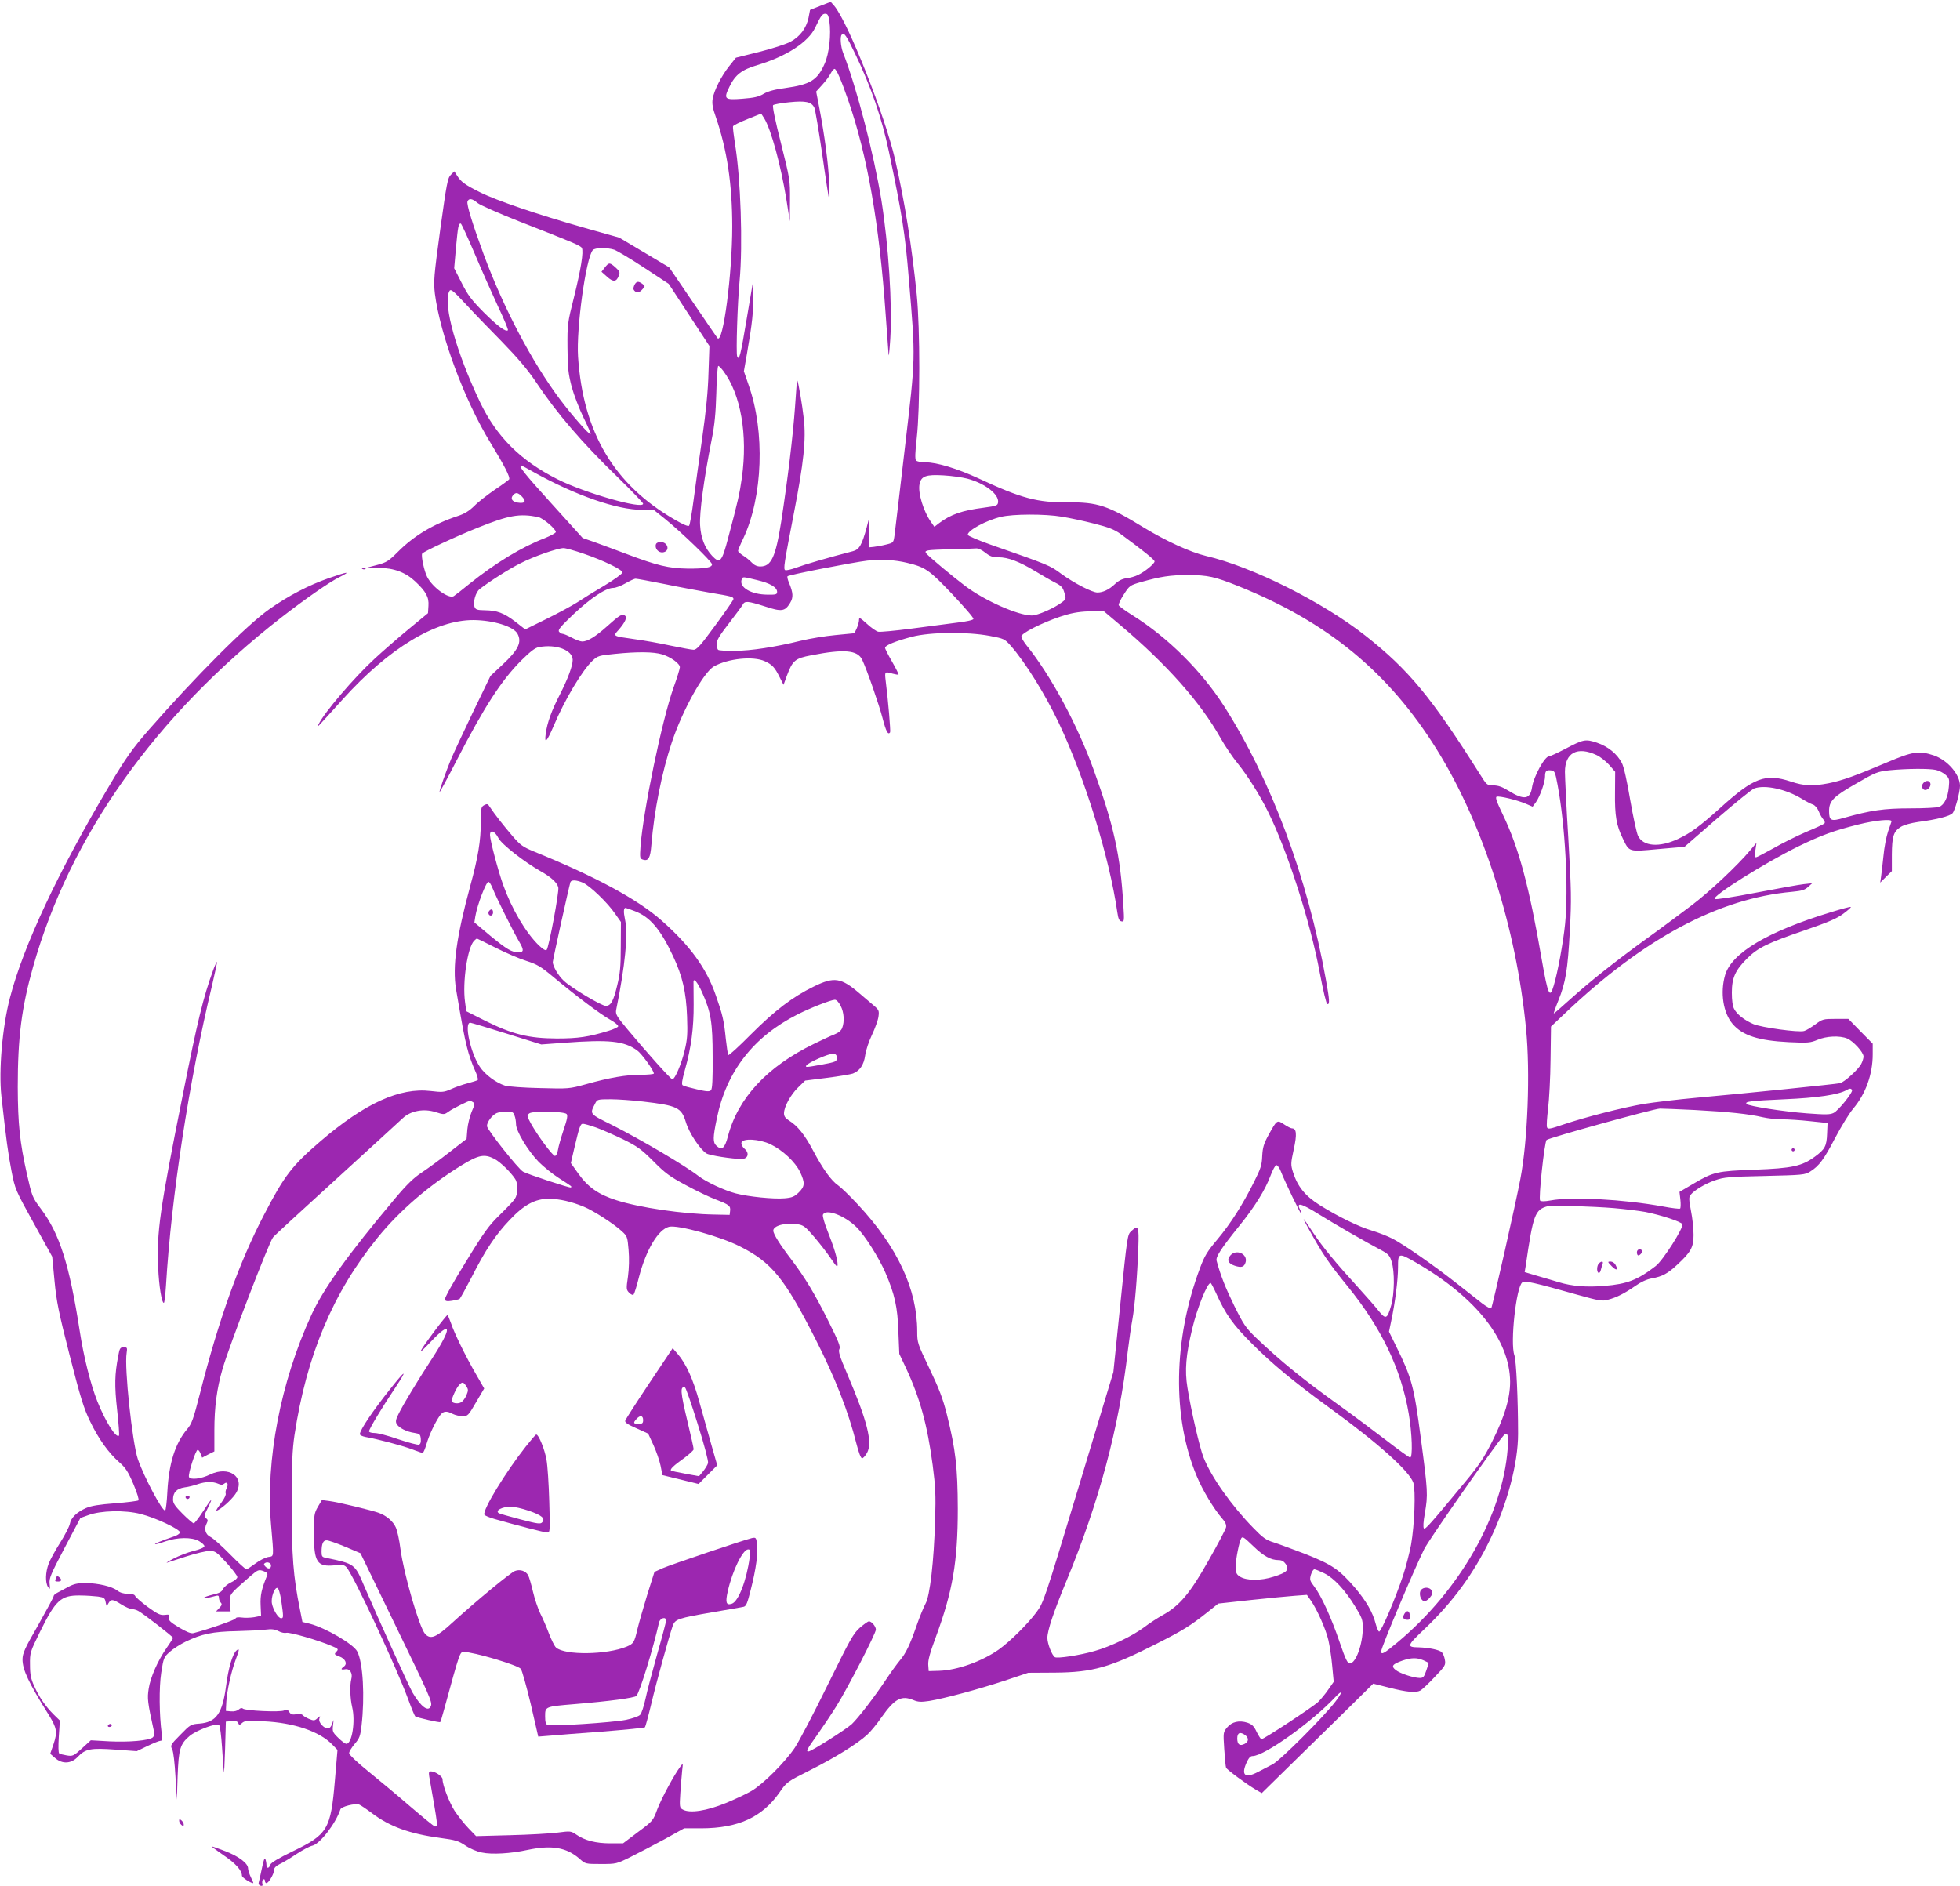 <?xml version="1.0" standalone="no"?>
<!DOCTYPE svg PUBLIC "-//W3C//DTD SVG 20010904//EN"
 "http://www.w3.org/TR/2001/REC-SVG-20010904/DTD/svg10.dtd">
<svg version="1.0" xmlns="http://www.w3.org/2000/svg"
 width="1280pt" height="1232pt" viewBox="0 0 1280 1232"
 preserveAspectRatio="xMidYMid meet">
<g transform="translate(0,1232) scale(0.1,-0.1)"
fill="#9c27b0" stroke="none">
<path d="M5358 12282 l-68 -27 -10 -52 c-15 -68 -55 -122 -118 -156 -28 -15
-120 -45 -204 -66 l-152 -38 -43 -54 c-52 -65 -100 -160 -109 -215 -5 -31 0
-60 20 -116 74 -215 108 -440 108 -718 0 -311 -60 -768 -96 -729 -2 2 -74 107
-160 234 l-156 229 -163 97 -163 97 -220 62 c-311 88 -584 181 -689 234 -100
50 -124 68 -150 109 l-18 28 -23 -23 c-21 -21 -27 -55 -69 -357 -42 -308 -44
-340 -35 -419 34 -267 193 -697 363 -974 91 -149 130 -225 122 -239 -4 -5 -46
-36 -94 -68 -48 -33 -109 -80 -134 -106 -34 -33 -63 -51 -109 -66 -157 -52
-285 -128 -391 -235 -59 -59 -74 -68 -134 -84 l-68 -18 77 -1 c101 -1 176 -29
240 -89 70 -66 90 -102 86 -159 l-3 -48 -125 -103 c-69 -57 -169 -144 -222
-193 -135 -124 -332 -355 -367 -429 -14 -28 -22 -36 157 162 302 335 607 519
854 518 130 -1 263 -42 288 -90 29 -55 5 -105 -98 -201 l-79 -74 -116 -240
c-63 -132 -127 -269 -142 -305 -34 -83 -75 -200 -75 -214 0 -6 51 88 113 209
179 347 289 518 421 651 59 58 90 83 115 87 111 22 221 -19 221 -83 0 -39 -31
-122 -83 -225 -55 -106 -84 -187 -93 -257 -10 -71 6 -56 51 49 73 173 188 366
256 429 32 30 42 33 144 43 148 15 252 14 309 -3 56 -17 116 -60 116 -84 0 -9
-18 -69 -41 -132 -76 -214 -197 -799 -216 -1036 -5 -78 -5 -82 16 -89 36 -11
48 10 55 98 18 220 68 472 133 667 69 209 208 459 275 497 92 52 258 69 333
34 48 -22 65 -40 97 -105 l25 -49 22 60 c37 99 53 113 160 133 215 42 302 34
332 -30 31 -66 109 -290 133 -382 22 -85 36 -112 49 -91 4 7 -12 203 -29 336
-7 61 -7 62 45 47 19 -5 36 -8 39 -6 2 2 -17 40 -42 84 -25 43 -46 84 -46 91
0 16 69 44 176 72 119 31 359 33 506 6 95 -18 99 -20 139 -65 95 -108 225
-317 314 -505 169 -356 330 -876 382 -1237 6 -42 13 -56 27 -58 18 -4 19 1 12
109 -19 320 -61 514 -193 879 -106 295 -281 619 -440 816 -18 23 -33 48 -33
57 0 21 129 87 253 129 69 23 115 32 187 35 l95 4 110 -93 c305 -257 525 -506
655 -737 29 -52 81 -129 115 -170 64 -80 141 -202 194 -309 128 -256 278 -722
340 -1056 22 -117 42 -201 49 -204 17 -5 15 27 -9 159 -120 667 -357 1304
-664 1785 -148 232 -368 450 -597 594 -48 30 -90 60 -92 67 -3 6 12 38 33 70
37 58 40 60 112 81 128 36 191 46 309 46 129 -1 172 -10 329 -73 583 -235 980
-562 1295 -1068 303 -487 519 -1165 582 -1823 28 -284 11 -730 -37 -980 -29
-155 -183 -836 -190 -844 -5 -5 -31 9 -61 32 -29 23 -105 83 -168 132 -150
118 -340 250 -415 289 -33 17 -94 41 -135 53 -88 26 -222 92 -342 167 -95 60
-144 121 -174 215 -15 49 -15 56 5 149 22 99 18 137 -12 137 -7 0 -30 12 -51
26 -46 31 -47 30 -102 -70 -31 -57 -38 -81 -41 -137 -2 -59 -10 -83 -54 -170
-74 -149 -153 -272 -240 -376 -65 -77 -83 -107 -112 -185 -175 -466 -183 -976
-21 -1361 37 -90 112 -214 166 -276 20 -22 28 -41 25 -56 -2 -13 -53 -110
-113 -215 -122 -217 -190 -298 -302 -360 -34 -19 -88 -54 -119 -78 -79 -59
-221 -127 -325 -156 -97 -28 -243 -50 -259 -40 -19 12 -49 88 -49 126 0 48 41
170 125 373 212 512 344 1004 400 1499 9 72 22 165 30 206 16 88 32 280 39
468 5 144 1 154 -47 110 -24 -22 -26 -35 -70 -471 l-46 -449 -227 -751 c-225
-743 -228 -753 -275 -817 -56 -76 -172 -191 -246 -244 -109 -77 -270 -135
-389 -139 l-69 -2 -3 41 c-2 30 11 78 49 180 110 298 144 492 144 839 -1 271
-14 386 -71 615 -27 107 -51 169 -114 301 -78 163 -80 169 -80 242 0 276 -129
553 -389 831 -52 56 -109 111 -128 124 -44 30 -99 106 -163 227 -55 104 -102
162 -157 196 -24 15 -33 28 -33 47 0 43 44 123 93 170 l45 44 143 18 c79 10
155 23 169 28 45 18 71 56 80 118 4 33 25 94 45 136 20 42 39 95 42 118 5 37
3 43 -28 70 -19 16 -61 52 -94 80 -122 105 -167 112 -301 46 -138 -67 -255
-157 -411 -313 -78 -79 -144 -139 -147 -134 -3 5 -10 52 -16 105 -12 121 -21
158 -65 284 -62 179 -167 324 -355 490 -157 139 -434 288 -835 451 -70 29 -87
41 -137 99 -57 66 -118 144 -149 191 -13 21 -18 22 -37 12 -20 -11 -22 -19
-22 -109 0 -124 -18 -232 -69 -419 -90 -331 -117 -527 -93 -673 42 -246 53
-306 72 -381 11 -46 34 -112 50 -146 16 -35 25 -65 19 -68 -5 -3 -35 -13 -66
-21 -32 -8 -80 -25 -108 -38 -46 -20 -56 -21 -132 -12 -202 24 -431 -80 -720
-328 -186 -160 -235 -223 -369 -481 -162 -311 -295 -682 -419 -1170 -42 -165
-53 -195 -83 -230 -78 -93 -119 -222 -129 -408 -3 -65 -10 -120 -14 -123 -17
-10 -138 217 -179 336 -36 107 -89 598 -73 693 5 34 4 37 -19 37 -23 0 -27 -6
-36 -57 -23 -120 -25 -191 -7 -353 10 -88 15 -163 12 -167 -19 -19 -88 91
-141 223 -45 114 -89 289 -116 464 -67 431 -131 633 -254 796 -55 73 -57 80
-90 225 -47 210 -59 327 -60 569 0 324 25 519 100 785 242 857 800 1642 1620
2281 157 122 319 235 384 266 75 38 52 35 -72 -8 -130 -45 -266 -116 -388
-202 -148 -104 -483 -440 -791 -792 -102 -117 -149 -183 -251 -355 -339 -570
-565 -1053 -653 -1392 -50 -191 -74 -474 -56 -641 32 -290 44 -377 66 -490 24
-122 25 -123 145 -341 l121 -219 15 -158 c13 -137 27 -204 99 -487 70 -274 92
-346 133 -430 55 -115 121 -207 192 -269 40 -35 57 -61 91 -141 24 -57 38
-102 33 -107 -5 -4 -73 -13 -152 -19 -105 -8 -155 -16 -190 -31 -61 -27 -99
-64 -106 -104 -4 -18 -32 -73 -63 -122 -31 -49 -65 -110 -75 -137 -22 -57 -23
-126 -4 -153 13 -17 14 -16 10 21 -4 36 7 62 98 235 l103 195 50 18 c81 31
241 35 344 8 96 -24 256 -99 256 -120 0 -8 -18 -20 -40 -27 -79 -27 -126 -46
-122 -50 2 -2 30 5 63 17 82 29 178 30 224 3 19 -11 35 -26 35 -33 0 -8 -28
-21 -71 -31 -40 -10 -98 -33 -130 -50 -33 -17 -52 -29 -44 -27 8 3 66 21 127
41 62 20 130 36 152 36 36 0 45 -6 110 -77 39 -43 71 -85 71 -94 0 -9 -18 -24
-40 -34 -22 -10 -46 -30 -53 -43 -9 -20 -25 -28 -65 -37 -29 -7 -56 -16 -60
-20 -7 -8 29 -2 76 11 17 5 22 2 22 -13 0 -10 5 -24 12 -31 9 -9 7 -17 -9 -34
l-22 -23 48 0 47 0 -4 52 c-5 59 -6 57 134 179 48 41 53 43 83 33 24 -9 31
-16 26 -28 -37 -90 -46 -131 -43 -196 l3 -69 -45 -9 c-25 -4 -62 -5 -82 -2
-23 3 -38 1 -40 -7 -3 -9 -186 -73 -275 -95 -16 -4 -45 8 -94 37 -59 36 -70
47 -65 65 5 19 2 21 -29 17 -28 -3 -45 5 -110 52 -42 31 -78 63 -82 71 -3 10
-20 15 -48 15 -28 0 -51 7 -69 21 -35 27 -124 48 -207 49 -52 0 -76 -5 -115
-26 -27 -14 -59 -31 -71 -38 -13 -6 -23 -16 -23 -22 0 -7 -46 -91 -101 -189
-88 -153 -101 -183 -102 -223 0 -68 39 -152 172 -364 52 -85 57 -111 31 -189
l-22 -64 31 -27 c47 -42 106 -39 149 7 49 52 85 59 247 47 l138 -10 71 34 c39
19 77 34 85 34 11 0 12 10 7 48 -16 120 -18 299 -3 397 15 96 17 101 55 135
22 20 69 50 104 67 105 51 177 66 333 69 77 2 163 6 191 10 38 5 59 2 83 -10
18 -10 41 -14 51 -11 20 6 211 -49 296 -86 44 -18 46 -21 31 -37 -16 -17 -14
-19 18 -31 40 -14 56 -48 31 -66 -23 -17 -20 -23 8 -18 31 6 51 -27 40 -65
-10 -40 -8 -124 6 -183 22 -91 -1 -239 -38 -239 -8 0 -32 18 -53 39 -37 36
-39 42 -34 83 5 41 4 41 -5 11 -13 -40 -37 -43 -69 -10 -14 16 -19 30 -15 43
7 18 7 18 -13 1 -19 -17 -24 -17 -56 -4 -19 8 -37 20 -41 25 -4 6 -21 8 -40 5
-27 -4 -37 -1 -47 15 -11 17 -17 19 -33 10 -24 -13 -256 -2 -270 12 -6 6 -16
4 -27 -6 -10 -9 -30 -14 -51 -12 l-33 3 3 60 c4 71 33 201 62 277 24 63 25 75
5 58 -26 -21 -54 -116 -69 -235 -24 -178 -64 -234 -173 -243 -56 -4 -60 -6
-125 -73 -65 -66 -67 -69 -53 -96 8 -17 16 -90 21 -178 l9 -150 5 155 c7 177
16 208 78 261 45 38 178 87 193 72 6 -6 14 -70 19 -144 5 -74 10 -147 12 -164
1 -16 5 51 8 150 l5 180 38 3 c27 2 39 -1 43 -13 6 -14 8 -14 25 1 16 15 35
16 141 11 197 -9 365 -66 448 -152 l34 -35 -17 -200 c-27 -318 -47 -352 -273
-461 -95 -46 -145 -76 -149 -89 -8 -26 -25 -26 -25 -1 0 11 -3 28 -7 38 -5 12
-12 -8 -23 -62 -9 -44 -19 -86 -21 -94 -2 -8 4 -16 13 -18 12 -3 15 1 11 15
-2 11 0 23 6 26 6 4 11 0 11 -8 0 -9 5 -16 10 -16 14 0 50 61 50 86 0 14 12
26 36 38 20 9 70 39 110 66 41 27 88 52 105 55 48 11 152 145 182 237 6 18 96
41 123 31 10 -4 47 -29 83 -56 116 -88 247 -135 447 -162 98 -13 118 -19 163
-49 29 -20 75 -40 108 -46 64 -14 189 -7 298 17 158 33 254 17 340 -58 38 -34
39 -34 139 -34 100 0 102 0 196 47 52 26 152 78 222 116 l126 70 114 0 c239 1
394 72 507 232 49 71 49 71 204 149 159 80 303 169 370 230 21 19 63 69 93
113 87 123 130 147 211 113 29 -12 48 -13 102 -5 97 16 314 74 491 132 l155
52 175 1 c246 2 359 34 660 187 176 89 224 119 336 208 l70 56 210 23 c115 12
245 25 289 28 l80 6 27 -39 c40 -58 96 -184 113 -256 8 -35 20 -110 25 -168
l10 -105 -35 -50 c-19 -28 -49 -64 -67 -82 -34 -32 -354 -243 -370 -243 -4 0
-18 21 -31 47 -18 39 -30 50 -61 61 -54 17 -101 6 -132 -31 -26 -31 -26 -33
-19 -141 4 -60 9 -115 12 -122 5 -13 134 -108 195 -144 l38 -22 207 203 c115
112 278 273 364 357 l157 155 103 -26 c118 -30 175 -35 205 -19 11 6 53 45 93
88 69 72 73 79 67 112 -3 20 -12 42 -20 50 -16 16 -85 30 -151 32 -81 1 -77
11 37 119 185 176 320 360 428 583 114 236 184 500 184 693 0 224 -12 480 -24
513 -29 79 12 450 52 476 19 12 76 -1 360 -81 144 -40 161 -43 200 -32 55 14
109 42 178 90 35 25 74 43 107 49 69 12 105 32 166 89 90 83 107 114 107 195
0 39 -7 110 -17 158 -14 73 -14 90 -3 103 26 32 97 74 161 96 58 20 89 23 324
28 248 6 262 7 297 29 58 36 90 80 164 222 38 72 90 157 116 188 82 97 128
225 128 356 l0 69 -80 81 -79 81 -83 0 c-80 0 -86 -1 -133 -36 -28 -20 -60
-40 -73 -43 -34 -11 -280 23 -331 45 -60 26 -108 64 -126 99 -10 18 -15 57
-15 106 0 97 22 146 99 223 71 71 135 102 381 186 151 52 207 76 248 107 30
22 52 42 49 44 -2 3 -58 -12 -123 -32 -416 -126 -656 -268 -698 -413 -33 -114
-13 -246 49 -319 65 -76 169 -109 367 -119 126 -6 141 -4 187 15 58 25 145 29
194 9 40 -17 107 -90 107 -118 0 -11 -7 -33 -15 -48 -18 -36 -111 -120 -139
-126 -25 -6 -623 -67 -936 -95 -124 -11 -278 -30 -343 -40 -140 -24 -382 -86
-525 -134 -90 -31 -104 -33 -109 -19 -4 9 0 64 7 122 7 58 15 203 16 321 l3
215 93 88 c514 488 1002 749 1481 792 64 6 84 12 105 32 l27 24 -55 -6 c-30
-3 -172 -29 -314 -56 -155 -30 -263 -46 -268 -41 -19 19 329 237 547 344 150
73 232 103 393 143 108 27 219 38 215 20 -2 -5 -12 -36 -23 -67 -11 -32 -25
-104 -30 -160 -6 -57 -13 -119 -16 -138 l-5 -35 38 38 38 37 0 108 c1 121 11
152 60 182 18 11 67 25 111 31 123 16 207 38 225 57 16 17 49 137 49 179 0 74
-81 168 -171 199 -97 32 -137 26 -304 -45 -202 -86 -296 -120 -383 -137 -104
-20 -159 -18 -246 11 -168 55 -242 27 -464 -174 -132 -119 -191 -162 -274
-201 -122 -57 -227 -49 -261 21 -9 20 -32 125 -51 235 -21 125 -41 214 -54
240 -31 60 -90 108 -163 133 -76 25 -87 23 -212 -43 -48 -25 -94 -46 -101 -46
-28 0 -101 -133 -111 -203 -12 -79 -52 -85 -155 -21 -40 25 -67 34 -97 34 -42
0 -43 1 -90 76 -316 501 -464 680 -746 902 -279 220 -737 450 -1042 521 -101
24 -260 97 -405 185 -236 145 -302 166 -495 165 -200 -2 -303 25 -586 157
-139 64 -271 104 -344 104 -30 0 -57 5 -63 13 -7 8 -6 53 5 147 22 195 22 711
0 935 -33 322 -78 606 -142 885 -67 289 -307 895 -397 1002 l-23 26 -67 -26z
m58 -98 c13 -88 -1 -215 -31 -281 -47 -107 -93 -135 -256 -158 -69 -9 -113
-21 -142 -38 -33 -20 -63 -26 -139 -32 -117 -9 -124 -3 -84 79 38 78 79 110
183 141 190 57 332 150 377 245 37 78 46 90 66 90 15 0 20 -10 26 -46z m169
-216 c105 -219 174 -420 220 -638 86 -409 106 -536 130 -828 45 -538 45 -503
-25 -1102 -34 -289 -64 -547 -68 -575 -7 -50 -7 -50 -56 -62 -27 -7 -63 -13
-80 -15 l-31 -3 2 100 1 100 -18 -70 c-31 -114 -48 -144 -89 -155 -169 -44
-316 -87 -369 -107 -35 -13 -68 -20 -74 -17 -13 8 -8 38 57 374 64 330 80 480
64 617 -9 84 -36 243 -43 250 -1 1 -8 -77 -14 -175 -14 -193 -47 -466 -90
-748 -37 -234 -65 -294 -137 -294 -21 0 -40 9 -56 26 -13 14 -38 34 -56 45
-18 12 -33 25 -33 31 0 5 15 42 34 81 128 271 143 698 35 1002 l-31 90 21 120
c34 196 42 275 39 365 l-3 85 -39 -230 c-40 -239 -49 -275 -62 -242 -8 22 2
347 16 492 22 235 7 674 -30 895 -9 58 -15 110 -13 115 2 6 44 27 94 47 l90
36 20 -31 c45 -74 108 -306 144 -526 l23 -146 1 136 c1 134 0 138 -59 374 -38
150 -57 242 -51 248 5 5 53 14 105 19 107 11 145 3 164 -35 6 -12 29 -150 52
-307 22 -157 43 -289 45 -295 3 -5 3 44 0 110 -5 124 -30 312 -65 494 l-20
103 39 43 c22 24 47 57 55 74 9 17 21 31 26 31 12 0 43 -71 90 -207 125 -360
203 -810 244 -1398 9 -121 17 -238 19 -260 1 -22 6 23 11 100 14 225 -11 611
-58 908 -49 300 -160 730 -250 962 -16 41 -21 107 -9 118 16 17 28 -1 88 -125z
m-2466 -974 c17 -14 138 -67 269 -119 361 -141 403 -159 412 -175 12 -24 -6
-138 -52 -323 -42 -167 -43 -176 -42 -327 1 -134 5 -169 27 -255 15 -55 50
-146 78 -203 28 -57 49 -105 46 -108 -7 -7 -121 122 -202 230 -182 244 -367
595 -495 941 -73 198 -114 330 -107 349 9 23 31 20 66 -10z m-19 -331 c46
-109 115 -264 153 -346 39 -81 67 -150 64 -154 -14 -13 -65 25 -158 117 -79
80 -103 111 -144 192 l-49 96 12 137 c13 137 16 155 31 155 4 0 45 -89 91
-197z m911 26 c19 -7 107 -59 195 -117 l161 -106 133 -203 133 -203 -6 -173
c-3 -119 -16 -250 -41 -427 -20 -140 -46 -325 -57 -410 -11 -85 -24 -159 -29
-164 -6 -6 -41 9 -92 39 -398 229 -600 569 -633 1065 -12 185 51 642 96 696
14 17 93 18 140 3z m-966 -359 c43 -47 147 -155 231 -240 108 -111 171 -186
224 -265 136 -204 298 -394 540 -628 88 -86 160 -161 160 -167 0 -39 -382 70
-560 160 -240 121 -398 278 -506 505 -153 323 -239 628 -202 718 10 24 19 18
113 -83z m1678 -432 c115 -153 161 -417 122 -698 -15 -105 -26 -155 -89 -391
-42 -161 -54 -174 -106 -119 -48 52 -73 116 -78 200 -5 81 25 302 75 555 20
99 27 173 31 308 2 97 8 177 13 177 4 0 19 -15 32 -32z m-1232 -665 c269 -149
539 -243 701 -243 l77 0 77 -62 c104 -84 304 -277 304 -294 0 -21 -46 -29
-160 -28 -124 2 -198 20 -397 95 -76 29 -172 64 -213 79 l-75 26 -207 229
c-175 193 -216 245 -194 245 2 0 41 -21 87 -47z m2825 -39 c115 -30 210 -103
202 -156 -3 -20 -11 -23 -93 -34 -142 -18 -216 -44 -292 -101 l-31 -24 -21 30
c-50 70 -87 191 -76 248 10 53 42 65 157 58 53 -3 123 -13 154 -21z m-2906
-119 c29 -31 18 -45 -28 -38 -38 6 -50 26 -32 48 18 21 33 19 60 -10z m104
-132 c31 -6 116 -78 116 -98 0 -6 -33 -24 -72 -40 -149 -57 -321 -161 -493
-299 -49 -40 -95 -76 -102 -80 -33 -19 -138 57 -173 125 -20 38 -41 139 -33
153 8 13 229 116 365 170 202 81 270 93 392 69z m3421 2 c50 -8 144 -28 210
-45 95 -24 131 -38 172 -67 150 -110 223 -169 223 -180 0 -15 -64 -68 -109
-89 -18 -9 -52 -19 -75 -21 -28 -4 -52 -16 -76 -39 -37 -35 -77 -54 -113 -54
-35 0 -154 62 -235 121 -75 56 -80 58 -464 192 -81 29 -148 57 -148 64 0 29
120 94 217 117 77 19 286 20 398 1z m-3125 -241 c132 -45 255 -105 255 -123 0
-8 -52 -46 -115 -84 -63 -37 -144 -87 -180 -111 -36 -23 -127 -72 -202 -109
l-138 -68 -64 50 c-76 58 -120 74 -200 75 -50 1 -60 4 -67 22 -11 32 7 95 33
116 64 50 193 132 265 168 87 45 242 99 283 100 14 0 72 -16 130 -36z m2625 6
c30 -24 47 -30 86 -30 62 0 136 -28 240 -91 46 -28 105 -62 131 -75 39 -20 49
-31 59 -65 12 -39 11 -42 -12 -60 -51 -40 -162 -89 -201 -89 -89 0 -308 97
-435 193 -80 60 -233 188 -252 210 -11 14 -9 17 11 22 12 3 84 6 158 8 74 1
145 4 156 5 12 1 38 -11 59 -28z m-512 -66 c121 -29 145 -46 296 -205 78 -83
141 -155 138 -162 -2 -7 -46 -17 -108 -24 -57 -7 -191 -25 -298 -39 -107 -14
-204 -23 -216 -20 -13 3 -46 26 -74 52 -45 41 -51 43 -51 24 0 -12 -7 -36 -15
-54 l-15 -32 -123 -12 c-67 -6 -169 -23 -227 -37 -166 -41 -327 -66 -432 -66
-53 -1 -101 2 -107 6 -6 3 -11 21 -11 38 0 25 18 55 80 135 43 56 84 111 90
122 14 27 33 25 146 -11 109 -36 130 -33 164 23 22 36 20 66 -7 131 -9 20 -13
40 -10 43 10 10 433 92 520 102 97 10 181 5 260 -14z m-979 -113 c85 -20 131
-47 131 -77 0 -17 -8 -19 -65 -18 -106 1 -186 49 -166 100 7 18 5 18 100 -5z
m-603 -26 c96 -20 228 -44 294 -56 144 -24 155 -27 155 -42 -1 -7 -54 -84
-119 -172 -97 -133 -122 -160 -142 -159 -13 0 -80 13 -149 27 -69 15 -174 34
-235 42 -147 21 -143 19 -105 61 44 51 58 83 40 94 -19 12 -34 2 -118 -73 -74
-66 -125 -97 -160 -97 -12 0 -42 11 -68 25 -26 14 -53 25 -59 25 -7 0 -18 6
-24 14 -9 11 9 33 92 112 112 106 213 174 262 174 16 0 53 14 80 30 28 16 57
30 66 30 9 0 94 -16 190 -35z m6086 -1117 c24 -11 60 -40 82 -64 l39 -45 -1
-137 c-2 -149 9 -214 51 -299 43 -89 35 -87 231 -69 l172 15 214 186 c118 102
227 190 241 195 69 26 208 -4 312 -68 26 -16 58 -33 71 -37 13 -4 29 -22 38
-43 8 -21 22 -45 31 -55 9 -10 12 -21 6 -26 -5 -5 -58 -30 -119 -55 -60 -26
-157 -74 -214 -107 -58 -32 -109 -59 -114 -59 -5 0 -7 20 -3 48 l7 47 -42 -50
c-80 -96 -266 -271 -380 -357 -63 -48 -193 -145 -289 -214 -211 -153 -370
-279 -507 -402 -56 -51 -104 -92 -106 -92 -2 0 11 38 30 85 48 119 61 199 75
455 11 204 10 261 -10 605 -13 209 -22 404 -22 433 0 126 81 169 207 110z
m2216 -97 c22 -5 50 -20 64 -33 23 -21 25 -29 20 -79 -6 -68 -30 -117 -63
-129 -14 -6 -99 -10 -190 -10 -171 0 -258 -13 -432 -62 -85 -25 -97 -19 -97
45 0 65 28 94 177 179 128 74 138 78 219 87 114 11 256 12 302 2z m-2471 -98
c50 -267 72 -677 49 -908 -12 -120 -49 -321 -75 -405 -25 -85 -37 -59 -77 170
-83 483 -150 731 -254 948 -41 85 -51 114 -41 118 17 7 136 -22 193 -47 l42
-18 22 30 c26 37 59 130 59 167 0 36 8 44 40 40 23 -3 26 -9 42 -95z m-6917
-347 c21 -41 170 -157 278 -218 66 -37 105 -73 113 -104 7 -26 -62 -394 -76
-408 -7 -7 -23 3 -51 29 -86 84 -176 236 -233 395 -33 92 -86 292 -86 326 0
38 31 27 55 -20z m551 -291 c45 -19 162 -131 211 -203 l38 -54 -1 -162 c0
-131 -5 -178 -23 -251 -25 -105 -42 -135 -75 -135 -28 0 -226 118 -274 164
-36 33 -72 95 -72 122 0 15 105 489 115 522 6 16 38 15 81 -3z m-589 -37 c24
-61 135 -283 172 -346 34 -58 33 -72 -4 -72 -43 0 -75 19 -182 107 l-105 88 6
39 c12 74 70 226 86 226 6 0 18 -19 27 -42z m928 -149 c99 -37 168 -118 250
-293 62 -132 86 -235 92 -396 4 -114 2 -148 -16 -222 -21 -89 -64 -188 -80
-188 -10 0 -172 181 -295 329 -70 84 -77 97 -72 125 59 290 79 495 57 594 -10
47 -8 72 4 72 2 0 30 -9 60 -21z m-909 -239 c65 -33 156 -72 201 -86 71 -23
94 -36 180 -108 140 -117 304 -241 369 -277 30 -17 53 -36 51 -43 -2 -6 -30
-19 -63 -29 -131 -40 -198 -50 -339 -50 -182 1 -288 27 -465 115 l-125 63 -8
60 c-18 130 16 356 59 400 8 8 17 15 18 15 2 0 57 -27 122 -60z m1348 -289
c59 -131 70 -198 70 -423 1 -150 -2 -210 -11 -219 -10 -10 -29 -9 -92 6 -44
10 -85 21 -92 26 -9 5 -6 29 14 101 41 144 58 276 57 428 -1 74 -1 141 -1 149
2 25 27 -7 55 -68z m906 -91 c22 -42 26 -103 10 -144 -6 -17 -24 -32 -52 -43
-24 -9 -83 -37 -132 -61 -307 -149 -498 -355 -563 -607 -20 -76 -39 -91 -74
-59 -24 22 -24 52 2 177 62 308 239 536 529 682 83 42 216 94 242 95 11 0 26
-16 38 -40z m-2182 -181 l227 -71 150 11 c294 22 390 12 476 -50 29 -20 109
-131 109 -151 0 -4 -38 -8 -84 -8 -96 0 -204 -18 -360 -62 -109 -30 -112 -30
-300 -25 -105 2 -208 10 -228 16 -59 19 -131 72 -165 124 -61 91 -103 287 -62
287 5 0 112 -32 237 -71z m2157 -159 c0 -23 -5 -26 -90 -42 -109 -20 -118 -21
-109 -7 12 19 148 79 174 76 19 -1 25 -8 25 -27z m6630 -209 c8 -14 -88 -134
-120 -150 -24 -12 -53 -12 -175 -3 -157 12 -379 47 -393 61 -16 16 24 21 248
31 212 9 353 30 404 60 21 12 28 12 36 1z m-7895 -76 c223 -26 250 -39 279
-134 21 -71 93 -179 135 -205 20 -13 169 -36 229 -36 42 0 53 38 20 66 -15 13
-23 29 -21 40 6 31 117 25 190 -10 79 -38 161 -115 193 -181 33 -71 32 -94 -9
-134 -28 -27 -43 -34 -93 -38 -69 -6 -234 10 -318 32 -74 19 -195 76 -244 114
-86 67 -374 237 -564 333 -151 75 -146 70 -110 141 13 26 16 27 101 27 48 0
143 -7 212 -15z m-1111 -4 c12 -8 11 -18 -9 -63 -12 -29 -25 -81 -28 -115 l-5
-62 -111 -86 c-61 -48 -143 -108 -181 -133 -53 -35 -97 -77 -175 -170 -306
-364 -468 -589 -547 -762 -201 -438 -299 -949 -263 -1368 19 -224 21 -205 -20
-212 -19 -4 -57 -23 -83 -43 -27 -20 -53 -37 -58 -37 -6 0 -54 44 -107 98 -53
54 -110 105 -127 113 -34 16 -44 54 -25 89 9 18 8 24 -5 34 -14 10 -13 17 13
68 37 75 26 66 -34 -27 -27 -41 -53 -75 -59 -75 -5 0 -38 28 -72 62 -50 50
-63 69 -63 93 0 47 23 72 76 80 25 3 64 13 86 21 49 17 98 18 132 3 19 -9 29
-9 40 0 20 17 30 -3 16 -30 -6 -11 -9 -27 -6 -34 3 -8 -8 -31 -23 -52 -44 -61
-46 -67 -25 -55 38 21 100 81 118 114 56 103 -51 175 -172 117 -59 -29 -130
-37 -138 -16 -7 19 44 177 57 177 5 0 14 -11 19 -25 l10 -26 40 21 40 20 0
138 c0 151 16 273 54 403 43 148 303 826 329 857 6 9 192 180 412 380 220 201
416 380 436 399 51 48 137 64 214 39 54 -17 56 -17 84 3 27 20 130 71 141 71
3 0 11 -4 19 -9z m7976 -51 c224 -12 356 -26 445 -47 36 -8 94 -15 130 -14 36
0 117 -5 180 -12 l115 -12 -3 -70 c-3 -81 -14 -102 -80 -150 -84 -62 -149 -76
-392 -85 -247 -9 -269 -14 -400 -91 l-92 -54 6 -52 c3 -28 2 -54 -2 -57 -5 -3
-56 3 -113 14 -260 47 -596 65 -733 39 -39 -7 -62 -7 -68 -1 -12 12 28 381 42
396 14 14 700 204 740 205 19 0 121 -4 225 -9z m-7705 -36 c6 -14 10 -40 10
-57 0 -45 78 -174 148 -246 32 -32 91 -80 132 -106 90 -58 85 -54 78 -61 -6
-5 -282 86 -312 103 -32 18 -236 276 -236 298 0 27 35 73 64 85 11 5 40 9 64
9 37 1 44 -2 52 -25z m340 10 c9 -9 4 -35 -19 -103 -17 -51 -34 -110 -37 -131
-4 -23 -12 -40 -20 -40 -15 0 -116 137 -157 212 -27 50 -27 53 -10 66 22 17
226 13 243 -4z m194 -89 c39 -14 118 -49 176 -77 91 -45 117 -63 196 -142 77
-78 108 -101 215 -158 68 -37 156 -79 194 -93 86 -33 97 -41 93 -74 l-3 -26
-97 2 c-205 3 -492 45 -644 94 -116 37 -184 85 -247 173 l-49 69 21 91 c35
148 41 166 58 166 8 0 48 -11 87 -25z m-666 -204 c37 -19 105 -84 136 -131 21
-32 20 -98 -2 -131 -9 -14 -54 -61 -99 -105 -70 -68 -101 -110 -222 -308 -82
-132 -139 -236 -136 -244 4 -11 15 -13 47 -8 22 4 45 9 49 12 5 3 40 67 79
142 89 176 157 278 249 374 93 99 166 138 255 138 68 0 150 -19 229 -52 64
-26 199 -114 248 -160 35 -32 37 -37 44 -122 5 -56 3 -121 -4 -174 -12 -81
-11 -86 8 -106 13 -12 24 -17 29 -11 5 6 21 57 35 114 46 177 125 310 196 328
56 14 333 -62 463 -128 207 -104 291 -207 493 -604 129 -254 214 -470 268
-685 15 -59 29 -95 37 -95 7 0 21 16 32 35 38 68 2 208 -128 513 -51 119 -61
152 -52 166 8 14 -5 48 -70 178 -91 183 -155 288 -240 401 -79 103 -122 172
-122 194 0 32 79 54 156 42 41 -6 52 -14 111 -83 36 -42 85 -105 109 -141 37
-54 44 -61 44 -39 0 35 -25 117 -67 222 -19 48 -32 94 -29 102 16 43 139 -2
218 -79 54 -52 147 -199 190 -298 61 -142 80 -225 85 -387 l6 -144 43 -91 c93
-200 140 -373 175 -636 18 -139 21 -195 16 -355 -8 -275 -34 -499 -63 -550
-12 -22 -38 -85 -57 -140 -45 -130 -71 -184 -111 -231 -18 -22 -57 -75 -86
-119 -80 -120 -184 -255 -227 -296 -38 -35 -265 -179 -283 -179 -18 0 -10 14
54 104 34 48 92 134 127 190 73 116 259 477 259 502 0 21 -28 54 -45 54 -7 0
-33 -19 -60 -42 -42 -37 -63 -75 -209 -372 -89 -182 -186 -367 -215 -411 -64
-95 -206 -237 -282 -282 -30 -18 -106 -54 -169 -80 -125 -51 -234 -68 -280
-43 -22 12 -23 16 -17 109 4 53 9 119 12 147 6 49 6 49 -12 25 -41 -54 -125
-211 -151 -280 -27 -73 -28 -75 -125 -147 l-98 -74 -83 0 c-93 0 -166 18 -221
56 -37 25 -39 25 -124 14 -47 -6 -186 -14 -309 -17 l-223 -6 -50 52 c-28 29
-68 80 -90 113 -36 57 -79 168 -79 207 0 18 -48 51 -75 51 -14 0 -16 -6 -12
-33 59 -335 58 -327 37 -327 -5 0 -77 59 -160 130 -83 72 -207 175 -276 231
-72 58 -124 108 -124 118 0 10 16 36 36 60 32 37 37 51 45 119 22 190 10 413
-28 485 -24 48 -208 155 -309 181 l-49 12 -16 81 c-44 216 -54 348 -54 688 0
266 4 353 18 450 79 522 251 932 543 1291 142 175 334 341 549 473 111 68 148
75 213 42z m5135 -78 c30 -76 130 -283 134 -279 3 2 -1 14 -7 26 -27 50 8 41
126 -33 108 -67 297 -176 414 -238 36 -20 47 -32 58 -69 21 -65 19 -212 -3
-287 -25 -89 -35 -93 -81 -36 -21 27 -79 93 -129 148 -156 171 -234 266 -297
360 -73 110 -81 118 -38 40 97 -176 132 -228 261 -387 220 -271 349 -539 399
-832 22 -129 27 -286 9 -286 -6 0 -77 51 -157 113 -81 62 -221 167 -312 232
-229 164 -381 288 -539 439 -66 64 -80 85 -141 208 -57 117 -88 194 -115 294
-6 25 31 82 150 229 101 125 168 234 202 325 14 38 32 70 38 70 7 0 20 -17 28
-37z m2177 -244 c69 -6 161 -17 205 -25 102 -20 235 -64 242 -80 9 -23 -127
-237 -174 -273 -119 -92 -187 -118 -336 -130 -115 -10 -212 -2 -297 24 -30 9
-93 28 -139 41 l-84 25 7 42 c49 337 60 366 145 389 24 7 299 -2 431 -13z
m-1292 -356 c392 -227 612 -506 614 -778 0 -108 -35 -226 -117 -390 -54 -107
-85 -155 -181 -270 -226 -273 -256 -307 -265 -298 -6 6 -4 43 6 98 21 123 20
142 -26 490 -45 342 -59 394 -160 599 l-48 98 15 72 c25 118 44 266 44 349 0
95 3 96 118 30z m-1306 -200 c62 -138 110 -205 233 -328 131 -132 276 -252
515 -426 310 -225 515 -409 540 -484 16 -50 8 -274 -15 -405 -10 -52 -33 -142
-52 -200 -49 -149 -144 -371 -157 -367 -5 2 -15 25 -22 51 -19 75 -61 147
-133 233 -105 122 -151 153 -324 222 -84 32 -178 67 -210 77 -49 15 -70 30
-132 94 -142 145 -275 333 -325 460 -25 63 -82 309 -105 455 -19 114 -10 216
31 386 32 135 98 299 120 299 3 0 19 -30 36 -67z m1904 -1017 c-33 -432 -312
-923 -719 -1263 -89 -74 -107 -84 -107 -59 0 26 213 531 281 668 31 62 456
670 517 740 27 32 35 9 28 -86z m-1660 -636 c66 -64 114 -90 163 -90 22 0 35
-8 48 -26 24 -38 8 -55 -78 -82 -86 -28 -180 -27 -223 1 -22 15 -26 24 -26 68
0 45 23 160 36 181 9 14 16 9 80 -52z m-6416 -125 c0 -22 -17 -26 -35 -9 -13
13 -14 19 -4 25 16 10 39 0 39 -16z m6878 -51 c63 -31 136 -109 202 -217 44
-72 50 -87 50 -137 0 -110 -46 -235 -85 -235 -15 0 -28 27 -66 138 -54 159
-120 304 -166 364 -29 38 -31 45 -22 77 6 20 16 36 23 36 6 0 35 -12 64 -26z
m-6811 -180 c15 -105 15 -114 -1 -114 -18 0 -52 54 -60 96 -8 38 17 108 36
102 8 -3 18 -38 25 -84z m-1197 28 c40 -6 45 -10 50 -37 6 -30 6 -30 18 -7 17
29 29 28 85 -8 26 -16 57 -30 68 -30 11 0 30 -5 42 -12 31 -16 227 -168 227
-176 0 -3 -18 -32 -40 -63 -59 -84 -108 -195 -119 -269 -10 -64 -8 -86 35
-281 4 -15 0 -30 -8 -37 -25 -21 -155 -32 -282 -26 l-123 7 -58 -53 c-54 -49
-60 -52 -98 -46 -22 4 -45 9 -50 13 -6 4 -7 45 -3 110 l7 105 -42 41 c-53 53
-94 113 -126 185 -21 46 -27 73 -27 138 -1 80 0 82 65 215 102 208 137 239
259 238 41 0 95 -4 120 -7z m8655 -416 c19 -8 35 -17 35 -19 0 -2 -7 -24 -16
-50 -13 -39 -20 -47 -41 -47 -40 0 -129 29 -158 52 -32 25 -23 38 45 62 57 19
92 20 135 2z m-573 -269 c-74 -98 -362 -386 -411 -411 -25 -13 -70 -36 -98
-51 -81 -42 -108 -21 -74 58 15 34 26 47 41 47 77 0 389 223 544 389 45 47 44
28 -2 -32z m-589 -221 c23 -18 22 -43 -4 -56 -32 -17 -49 -5 -49 35 0 38 19
46 53 21z"/>
<path d="M3950 10573 l-22 -28 36 -32 c40 -37 62 -35 77 6 9 23 6 29 -20 53
-39 35 -44 35 -71 1z"/>
<path d="M4142 10456 c-7 -17 -7 -27 1 -35 16 -16 32 -14 53 10 18 20 18 21
-1 35 -27 20 -40 17 -53 -10z"/>
<path d="M4284 8766 c-10 -27 15 -57 44 -54 50 6 36 68 -15 68 -13 0 -26 -6
-29 -14z"/>
<path d="M12560 7205 c-15 -18 -6 -45 13 -45 20 0 40 27 33 45 -7 19 -30 19
-46 0z"/>
<path d="M3197 6373 c-13 -12 -7 -33 8 -33 8 0 15 9 15 20 0 20 -11 26 -23 13z"/>
<path d="M1212 2539 c2 -6 8 -10 13 -10 5 0 11 4 13 10 2 6 -4 11 -13 11 -9 0
-15 -5 -13 -11z"/>
<path d="M11700 4810 c0 -5 5 -10 10 -10 6 0 10 5 10 10 0 6 -4 10 -10 10 -5
0 -10 -4 -10 -10z"/>
<path d="M2840 3629 c-115 -155 -121 -173 -25 -71 136 144 139 92 5 -114 -100
-154 -182 -290 -215 -355 -20 -39 -23 -54 -15 -69 14 -26 65 -52 115 -59 36
-6 40 -9 43 -39 2 -22 -2 -34 -12 -38 -8 -3 -68 13 -134 35 -65 23 -135 41
-155 41 -21 0 -37 5 -37 11 0 15 85 156 174 289 80 121 66 116 -37 -14 -113
-142 -197 -267 -197 -294 0 -6 17 -14 38 -18 75 -13 235 -55 299 -79 36 -14
69 -25 73 -25 5 0 16 26 25 57 18 61 55 140 87 186 22 31 43 34 84 12 16 -8
45 -15 64 -15 35 0 38 3 89 91 l53 90 -50 87 c-71 122 -147 278 -167 340 -10
28 -20 52 -24 52 -3 -1 -40 -46 -81 -101z m205 -363 c14 -21 14 -28 1 -59 -8
-20 -24 -41 -36 -47 -22 -12 -60 -5 -60 11 0 17 30 83 47 101 21 24 29 23 48
-6z"/>
<path d="M4240 3285 c-84 -126 -155 -236 -157 -245 -3 -11 18 -25 73 -49 l77
-35 34 -74 c19 -41 40 -102 47 -136 l12 -61 118 -29 118 -29 61 61 61 61 -38
133 c-21 73 -56 198 -78 278 -41 151 -87 252 -142 316 l-33 38 -153 -229z
m316 -265 c43 -136 71 -243 68 -256 -3 -12 -18 -36 -32 -54 l-27 -32 -89 16
c-49 9 -91 18 -94 21 -8 8 18 33 84 80 35 26 64 52 64 59 0 8 -18 88 -40 180
-47 196 -50 234 -16 223 5 -2 42 -108 82 -237z m-356 25 c0 -21 -5 -25 -30
-25 -34 0 -37 6 -13 32 23 26 43 23 43 -7z"/>
<path d="M3434 2872 c-132 -167 -282 -413 -271 -445 2 -6 32 -19 68 -29 143
-41 325 -88 343 -88 18 0 19 8 13 203 -3 111 -11 234 -18 272 -11 66 -51 165
-67 165 -4 0 -34 -35 -68 -78z m20 -420 c84 -29 109 -50 87 -75 -11 -13 -28
-11 -143 19 -72 19 -135 37 -140 40 -27 17 19 42 77 43 22 0 76 -12 119 -27z"/>
<path d="M2076 2478 c-24 -42 -26 -53 -26 -172 0 -191 20 -222 138 -210 48 5
60 3 75 -13 44 -49 327 -655 403 -863 21 -58 42 -108 46 -111 12 -8 159 -42
163 -37 2 1 13 37 24 78 106 387 104 380 131 380 63 0 349 -85 371 -110 8 -10
37 -113 65 -230 l49 -213 75 6 c41 4 197 16 345 27 149 12 273 24 277 28 3 4
22 72 41 152 33 141 116 440 140 510 16 44 32 50 264 90 98 17 187 32 199 35
17 4 25 23 47 112 35 136 49 245 41 300 -6 40 -8 42 -33 37 -55 -13 -528 -173
-581 -196 l-56 -25 -47 -149 c-25 -82 -54 -183 -64 -224 -20 -87 -25 -96 -70
-115 -130 -54 -404 -58 -462 -6 -10 9 -30 50 -46 91 -15 41 -41 101 -57 132
-15 32 -37 96 -48 144 -11 47 -25 95 -31 105 -15 28 -53 41 -86 28 -29 -11
-250 -193 -408 -337 -107 -98 -143 -113 -179 -74 -38 43 -139 391 -161 556 -7
57 -21 121 -31 141 -18 39 -60 75 -109 93 -42 16 -269 71 -326 78 l-47 6 -26
-44z m179 -261 l99 -42 222 -458 c233 -480 248 -514 238 -540 -16 -42 -65 -6
-120 88 -25 44 -214 460 -315 694 -62 147 -61 146 -251 186 -24 4 -28 10 -28
38 0 54 10 77 34 76 11 0 66 -19 121 -42z m2641 -69 c-20 -150 -74 -290 -117
-303 -37 -12 -43 8 -26 82 30 134 98 273 133 273 14 0 16 -8 10 -52z m-546
-413 c0 -8 -26 -108 -59 -222 -32 -115 -67 -246 -76 -291 -10 -46 -25 -92 -34
-102 -10 -11 -48 -24 -96 -34 -85 -17 -483 -43 -509 -33 -12 5 -16 20 -16 57
0 63 -1 63 190 79 229 19 394 41 406 54 21 21 109 306 148 480 7 29 46 40 46
12z"/>
<path d="M8036 4121 c-26 -29 -16 -54 27 -68 45 -15 63 -9 72 24 13 53 -61 86
-99 44z"/>
<path d="M10690 4140 c0 -11 4 -20 9 -20 13 0 32 26 24 33 -13 14 -33 6 -33
-13z"/>
<path d="M10442 4068 c-14 -14 -16 -54 -3 -62 5 -3 12 5 15 18 3 13 9 31 12
40 7 19 -7 21 -24 4z"/>
<path d="M10525 4050 c31 -32 45 -27 25 9 -6 12 -20 21 -32 21 -21 0 -20 -2 7
-30z"/>
<path d="M9280 1935 c-15 -19 -5 -64 17 -72 10 -4 24 3 40 21 18 22 21 31 13
47 -13 23 -52 25 -70 4z"/>
<path d="M9172 1780 c-15 -25 -8 -40 19 -40 16 0 20 6 17 27 -4 33 -19 39 -36
13z"/>
<path d="M705 1050 c-3 -5 1 -10 9 -10 9 0 16 5 16 10 0 6 -4 10 -9 10 -6 0
-13 -4 -16 -10z"/>
<path d="M2368 8603 c7 -3 16 -2 19 1 4 3 -2 6 -13 5 -11 0 -14 -3 -6 -6z"/>
<path d="M1392 5983 c-65 -178 -102 -331 -198 -813 -152 -758 -171 -897 -161
-1130 5 -120 23 -230 37 -230 4 0 10 51 14 113 35 581 150 1335 301 1961 19
82 34 151 32 153 -2 2 -14 -23 -25 -54z"/>
<path d="M366 2014 c-9 -23 -8 -24 14 -24 23 0 26 13 6 29 -11 9 -15 8 -20 -5z"/>
<path d="M1170 427 c0 -8 7 -20 15 -27 12 -10 15 -10 15 3 0 8 -7 20 -15 27
-12 10 -15 10 -15 -3z"/>
<path d="M1459 203 c80 -54 121 -100 121 -134 0 -12 56 -49 74 -49 2 0 -5 17
-15 37 -10 21 -19 47 -19 59 0 33 -59 78 -149 113 -44 17 -84 31 -88 31 -4 0
31 -26 76 -57z"/>
</g>
</svg>
